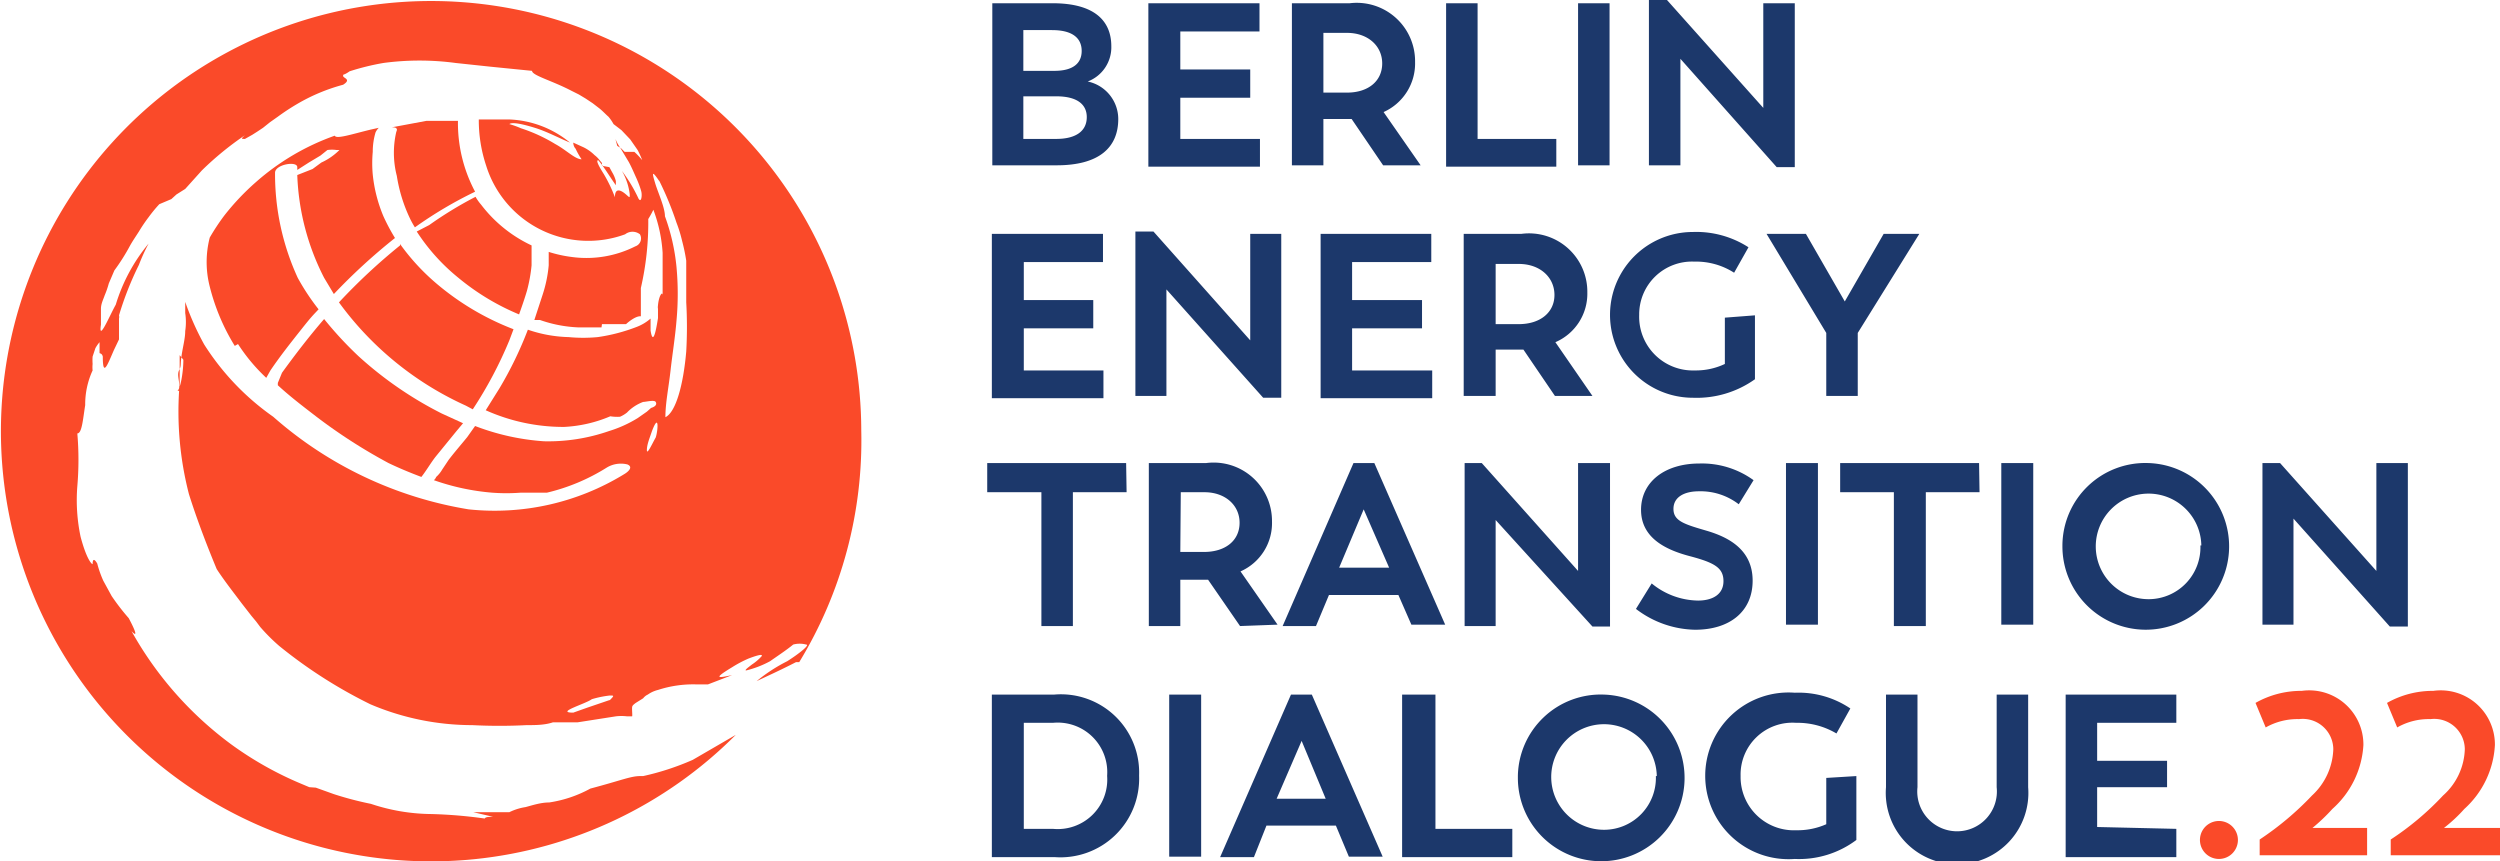 <svg xmlns="http://www.w3.org/2000/svg" viewBox="0 0 53.99 18.6"><defs><style>.cls-1{fill:#1c386b}.cls-2{fill:#fa4a29}</style></defs><g id="Ebene_2" data-name="Ebene 2"><g id="Ebene_1-2" data-name="Ebene 1"><path class="cls-1" d="M24.15 2.57c0 .62-.42 1-1.33 1h-1.39V.07h1.3C23.65.07 24 .46 24 1a.79.79 0 0 1-.51.76.83.83 0 0 1 .66.81ZM22.72.65h-.62v.88h.67c.4 0 .59-.16.59-.43s-.19-.45-.64-.45Zm.75 1.88c0-.27-.2-.45-.66-.45h-.71V3h.71c.44 0 .66-.18.66-.47ZM27.21 3v.6H24.8V.07h2.4v.61h-1.71v.82H27v.61h-1.51V3ZM29.87 3.57l-.68-1h-.61v1h-.68V.07h1.25a1.26 1.26 0 0 1 1.41 1.27 1.15 1.15 0 0 1-.68 1.08l.8 1.15ZM28.58 2h.51c.46 0 .76-.25.76-.63s-.31-.66-.76-.66h-.51ZM33.61 3v.6h-2.38V.07h.68V3ZM34.08.07h.68v3.5h-.68ZM38.76.07v3.54h-.39l-2.08-2.34v2.3h-.68V0H36l2.08 2.33V.07ZM23.83 8v.6h-2.41V5.05h2.4v.61h-1.71v.82h1.5v.61h-1.5V8ZM27.67 5.05v3.54h-.39l-2.09-2.34v2.3h-.67V5h.39L27 7.35v-2.3ZM30.93 8v.6h-2.41V5.05h2.39v.61H29.2v.82h1.51v.61H29.2V8ZM33.58 8.55l-.68-1h-.6v1h-.69v-3.5h1.25a1.26 1.26 0 0 1 1.42 1.27 1.14 1.14 0 0 1-.69 1.07l.8 1.16ZM32.3 7h.5c.46 0 .77-.25.77-.63s-.31-.67-.77-.67h-.5ZM37.9 6.81v1.38a2.17 2.17 0 0 1-1.34.4 1.79 1.79 0 1 1 0-3.58 2.08 2.08 0 0 1 1.2.33l-.31.55a1.52 1.52 0 0 0-.86-.24A1.14 1.14 0 0 0 35.4 6.8 1.16 1.16 0 0 0 36.6 8a1.46 1.46 0 0 0 .65-.14v-1ZM40.12 7.19v1.36h-.68V7.19l-1.29-2.14H39l.84 1.46.84-1.46h.77ZM24.33 10.63h-1.16v2.89h-.68v-2.89h-1.17V10h3ZM26.78 13.52l-.69-1h-.6v1h-.68V10h1.24a1.26 1.26 0 0 1 1.42 1.26 1.14 1.14 0 0 1-.68 1.08l.8 1.15Zm-1.29-1.6H26c.47 0 .77-.25.77-.63s-.31-.66-.76-.66h-.51ZM30.2 12.85h-1.5l-.28.67h-.72L29.23 10h.45l1.53 3.49h-.73Zm-1.28-.59H30L29.45 11ZM34.77 10v3.53h-.38l-2.09-2.3v2.29h-.67V10H32l2.08 2.33V10ZM35.33 13.15l.34-.55a1.61 1.61 0 0 0 1 .37c.31 0 .55-.13.55-.42s-.2-.4-.73-.54-1.05-.4-1.05-1 .51-1 1.26-1a1.9 1.9 0 0 1 1.17.36l-.32.52a1.35 1.35 0 0 0-.86-.28c-.31 0-.55.12-.55.38s.23.33.71.47 1 .41 1 1.08-.5 1.06-1.24 1.06a2.16 2.16 0 0 1-1.28-.45ZM38.57 10h.69v3.49h-.69ZM42.75 10.63h-1.16v2.89h-.69v-2.89h-1.16V10h3ZM43.22 10h.69v3.49h-.69ZM44.54 11.78A1.79 1.79 0 0 1 46.39 10a1.8 1.8 0 1 1-1.85 1.8Zm3 0a1.14 1.14 0 1 0-1.13 1.16 1.12 1.12 0 0 0 1.11-1.16ZM52 10v3.53h-.39l-2.08-2.33v2.29h-.67V10h.38l2.08 2.33V10ZM24.6 16.75a1.7 1.7 0 0 1-1.83 1.76h-1.35V15h1.35a1.69 1.69 0 0 1 1.83 1.75Zm-.69 0a1.07 1.07 0 0 0-1.17-1.14h-.63v2.29h.63a1.07 1.07 0 0 0 1.17-1.14ZM25.25 15h.69v3.5h-.69ZM28.85 17.83h-1.5l-.27.68h-.73L27.88 15h.45l1.53 3.5h-.73Zm-1.28-.58h1.06L28.11 16ZM32.66 17.9v.61h-2.38V15H31v2.9ZM32.78 16.76A1.79 1.79 0 0 1 34.63 15a1.8 1.8 0 1 1-1.85 1.8Zm3 0a1.14 1.14 0 1 0-1.13 1.16 1.12 1.12 0 0 0 1.11-1.16ZM40.09 16.76v1.38a2.06 2.06 0 0 1-1.33.41 1.8 1.8 0 1 1 0-3.59 2 2 0 0 1 1.2.34l-.3.54a1.65 1.65 0 0 0-.87-.23 1.12 1.12 0 0 0-1.2 1.15 1.15 1.15 0 0 0 1.2 1.17 1.53 1.53 0 0 0 .65-.13v-1ZM40.73 17v-2h.68v2a.86.86 0 1 0 1.71 0v-2h.68v2a1.54 1.54 0 1 1-3.07 0ZM47 17.9v.61h-2.39V15H47v.61h-1.71v.82h1.51V17h-1.51v.86Z"/><path class="cls-2" d="M8.57 2.8a2 2 0 0 0 0 1 3.31 3.31 0 0 0 .28.91 2 2 0 0 0 .11.2 8.89 8.89 0 0 1 1.3-.77 3.15 3.15 0 0 1-.37-1.53h-.68l-.75.14c.07 0 .13 0 .11.1M5.14 7.43a3.88 3.88 0 0 0 .61.73L5.84 8c.21-.31.44-.6.67-.89s.24-.29.37-.43A4.9 4.9 0 0 1 6.43 6a5.36 5.36 0 0 1-.49-2.27c0-.18.48-.26.48-.12v.06l.25-.16.25-.15.15-.12a.68.68 0 0 1 .2 0h.06a1.32 1.32 0 0 1-.39.27l-.19.14-.33.13A5.26 5.26 0 0 0 7 6l.21.35a12.73 12.73 0 0 1 1.32-1.21 4.23 4.23 0 0 1-.25-.47 3.14 3.14 0 0 1-.23-.9 2.68 2.68 0 0 1 0-.49 1.47 1.47 0 0 1 .06-.42.36.36 0 0 1 .07-.1L8 2.8c-.41.1-.74.21-.77.13a5.18 5.18 0 0 0-1.7 1 5.28 5.28 0 0 0-.69.73 4.76 4.76 0 0 0-.31.47 2.12 2.12 0 0 0 0 1.06 4.52 4.52 0 0 0 .54 1.28M9 5a4.27 4.27 0 0 0 .9 1 5.14 5.14 0 0 0 1.31.79c.06-.17.12-.34.17-.51a3.33 3.33 0 0 0 .1-.55V5.3a2.93 2.93 0 0 1-1.09-.88 1 1 0 0 1-.12-.17 8.32 8.32 0 0 0-1 .61L9 5M7.74 7.69a7.86 7.86 0 0 1-.74-.8c-.32.37-.62.76-.91 1.16L6 8.27v.05c.25.23.51.43.77.63A11.62 11.62 0 0 0 8.39 10c.23.11.47.21.71.3.11-.14.2-.3.31-.44l.44-.54.15-.18-.46-.21a8.07 8.07 0 0 1-1.8-1.24M8.64 5.3a12.81 12.81 0 0 0-1.32 1.23 6.91 6.91 0 0 0 2.74 2.23l.15.08A8.87 8.87 0 0 0 11 7.35l.09-.24a5.75 5.75 0 0 1-1.68-1 4.71 4.71 0 0 1-.77-.84"/><path class="cls-2" d="M14.24 3.91a6.92 6.92 0 0 1 .37.9 2.91 2.91 0 0 1 .12.39 4 4 0 0 1 .09.43v.9a9.42 9.42 0 0 1 0 1.06c-.06.7-.22 1.31-.45 1.42 0-.31.07-.64.11-1s.1-.72.13-1.09a6.31 6.31 0 0 0 0-1.15 4.41 4.41 0 0 0-.25-1.1c0-.19-.15-.51-.21-.71s-.09-.31.08-.06m-.07 5.55c-.07.12-.19.39-.19.27s.06-.26.11-.41c.16-.42.13 0 .08.14m-1 5.67-.47.16-.31.11c-.4 0 .27-.19.4-.29a2.23 2.23 0 0 1 .39-.08c.09 0 .1 0 0 .1M3.88 8.44v-.77l.08.1c0 .28-.07.65-.13.67m10 8.32c-.21 0-.4.09-1.08.27a2.67 2.67 0 0 1-.89.3c-.18 0-.36.06-.51.1a1.2 1.2 0 0 0-.35.11h-.78l.43.1c-.09 0-.2 0-.18.06h.15a10 10 0 0 0-1.31-.12 4.22 4.22 0 0 1-1.3-.22 7.23 7.23 0 0 1-.8-.21l-.39-.14-.14-.01-.19-.08A7.45 7.45 0 0 1 5 16.08a7.68 7.68 0 0 1-2.16-2.45c.14.15.09 0-.06-.28a4.84 4.84 0 0 1-.37-.48l-.18-.33a2.32 2.32 0 0 1-.13-.37c-.1-.17-.1-.01-.1.01s-.12-.06-.26-.59a3.83 3.83 0 0 1-.07-1.09 6.72 6.72 0 0 0 0-1.14c.1 0 .12-.3.17-.61A1.75 1.75 0 0 1 2 8a.71.71 0 0 1 0-.14 1.13 1.13 0 0 1 0-.16l.06-.18a.73.73 0 0 1 .09-.13v.23c0 .02.05 0 .07.08 0 .46.1.18.24-.14l.11-.23V6.88a.14.14 0 0 0 0-.07A6.92 6.92 0 0 1 3 5.72a3.82 3.82 0 0 1 .21-.46 3.77 3.77 0 0 0-.71 1.32c-.13.23-.38.83-.32.43V6.67c0-.11.05-.2.08-.29a2 2 0 0 0 .09-.26l.12-.28a4.33 4.33 0 0 0 .33-.52c.06-.11.13-.21.2-.32a3.37 3.37 0 0 1 .21-.31 3.11 3.11 0 0 1 .23-.28l.26-.11.11-.1.19-.12.36-.4a6.71 6.71 0 0 1 .93-.76C5.2 3 5.21 3 5.29 3l.16-.09.11-.07.12-.08.15-.12.17-.12a4.86 4.86 0 0 1 .41-.27 4 4 0 0 1 1-.42c.19-.12 0-.14 0-.19s0 0 .14-.1a5.32 5.32 0 0 1 .73-.18 5.87 5.87 0 0 1 1.56 0l.75.08.9.09c0 .1.43.21.85.43l.16.08.15.09.15.1.13.1c.08.06.15.14.21.19a.93.93 0 0 1 .11.16l.17.13.19.2.16.23a2 2 0 0 1 .1.22 1.61 1.61 0 0 0-.17-.18h-.21l-.08-.08-.08-.05-.04-.15a1.07 1.07 0 0 0 .11.2l.18.3c.06.11.11.23.16.34s.09.22.11.3 0 .25-.06.15a3.29 3.29 0 0 0-.36-.6 1.3 1.3 0 0 1 .17.51c0 .08 0 .07-.08 0s-.24-.18-.24.06a3.14 3.14 0 0 0-.24-.5c-.1-.16-.18-.3-.12-.3.13.15.25.36.38.54v-.09a.71.71 0 0 0-.08-.19l-.06-.11-.16-.03v-.06l-.05-.06a.57.57 0 0 0-.11-.11.9.9 0 0 0-.24-.17l-.22-.1s0 .08.05.13a1.59 1.59 0 0 0 .13.23c-.14 0-.33-.2-.57-.33a3.48 3.48 0 0 0-.74-.34 1.89 1.89 0 0 0-.25-.09c.06-.05.29 0 .55.08s.54.23.76.32a2.19 2.19 0 0 0-1.31-.5h-.66a3.1 3.1 0 0 0 .16 1 2.31 2.31 0 0 0 3 1.48.26.26 0 0 1 .32 0 .18.18 0 0 1-.1.26 2.34 2.34 0 0 1-1.37.23 2.78 2.78 0 0 1-.5-.11v.29a2.83 2.83 0 0 1-.13.63l-.18.55h.12a2.84 2.84 0 0 0 .82.16h.51L13 7h.52s.19-.18.32-.17v-.61A6.31 6.31 0 0 0 14 4.73a2 2 0 0 0 .11-.2 3.19 3.19 0 0 1 .2.93v.92c0-.1-.08 0-.1.21s0 0 0 .06v.22c-.05.32-.11.58-.16.27v-.26a1 1 0 0 1-.3.18 3.84 3.84 0 0 1-.84.22 3.33 3.33 0 0 1-.63 0 2.91 2.91 0 0 1-.88-.16 8.14 8.14 0 0 1-.61 1.26l-.3.48a4.11 4.11 0 0 0 1.69.36 2.91 2.91 0 0 0 1-.23.91.91 0 0 0 .21.01.66.66 0 0 0 .15-.09.93.93 0 0 1 .35-.23c.06 0 .24-.05.27 0s0 .1-.1.13l-.09.08-.2.14a2.67 2.67 0 0 1-.62.28 4 4 0 0 1-1.4.22 5.1 5.1 0 0 1-1.49-.33l-.17.24c-.13.16-.27.32-.4.49l-.14.21a.65.65 0 0 1-.13.16.18.18 0 0 1-.05.07 5 5 0 0 0 1.26.27 4.09 4.09 0 0 0 .61 0H11.81a4.27 4.27 0 0 0 1.29-.54.59.59 0 0 1 .45-.07c.14.06 0 .17-.07.21a5.35 5.35 0 0 1-3.36.76A8.44 8.44 0 0 1 5.9 9a5.5 5.5 0 0 1-1.49-1.56A5.93 5.93 0 0 1 4 6.52v.24c0 .08 0 0 0 0a1.31 1.31 0 0 1 0 .39c0 .16-.05.33-.08.54s0 .2-.05.3 0 .21 0 .32v.1a7.12 7.12 0 0 0 .21 2.26c.17.54.38 1.09.6 1.62.17.26.36.5.54.74l.21.27.1.12.09.12a4 4 0 0 0 .41.41A10.34 10.34 0 0 0 8 15.21a5.62 5.62 0 0 0 2.2.45 11.41 11.41 0 0 0 1.17 0c.19 0 .39 0 .57-.06h.53l.83-.13a1 1 0 0 1 .24 0h.11c.01 0 0-.1 0-.16s0-.07.08-.13l.16-.1a.27.27 0 0 1 .1-.08.65.65 0 0 1 .22-.1 2.45 2.45 0 0 1 .82-.12h.26l.52-.2c-.29.06-.43.09 0-.17a2.54 2.54 0 0 1 .36-.19c.24-.09.3-.09.28-.05a1.08 1.08 0 0 1-.21.18c-.09.07-.16.12-.13.13a2.14 2.14 0 0 0 .52-.2c.17-.12.34-.23.5-.36a.53.53 0 0 1 .28 0c.09 0-.14.19-.41.36a3.55 3.55 0 0 0-.66.43c.21-.1.52-.24.85-.41h.07a9.2 9.2 0 0 0 1.34-5 9.29 9.29 0 1 0-2.71 6.57l-.93.54a5.68 5.68 0 0 1-1.07.35M47.51 18.14a.41.41 0 0 1 .82 0 .41.41 0 0 1-.82 0ZM48.8 18.13a6.5 6.5 0 0 0 1.13-.95 1.42 1.42 0 0 0 .46-1 .66.66 0 0 0-.74-.65 1.39 1.39 0 0 0-.72.18l-.22-.53a2 2 0 0 1 1-.26 1.17 1.17 0 0 1 1.33 1.17 2 2 0 0 1-.67 1.38 4 4 0 0 1-.43.41h1.18v.59H48.8ZM51.63 18.13a6.15 6.15 0 0 0 1.13-.95 1.39 1.39 0 0 0 .47-1 .66.66 0 0 0-.74-.65 1.37 1.37 0 0 0-.72.18l-.22-.53a2 2 0 0 1 1-.26 1.17 1.17 0 0 1 1.33 1.17 2 2 0 0 1-.66 1.38 3.3 3.3 0 0 1-.44.41H54v.59h-2.37Z"/></g></g></svg>